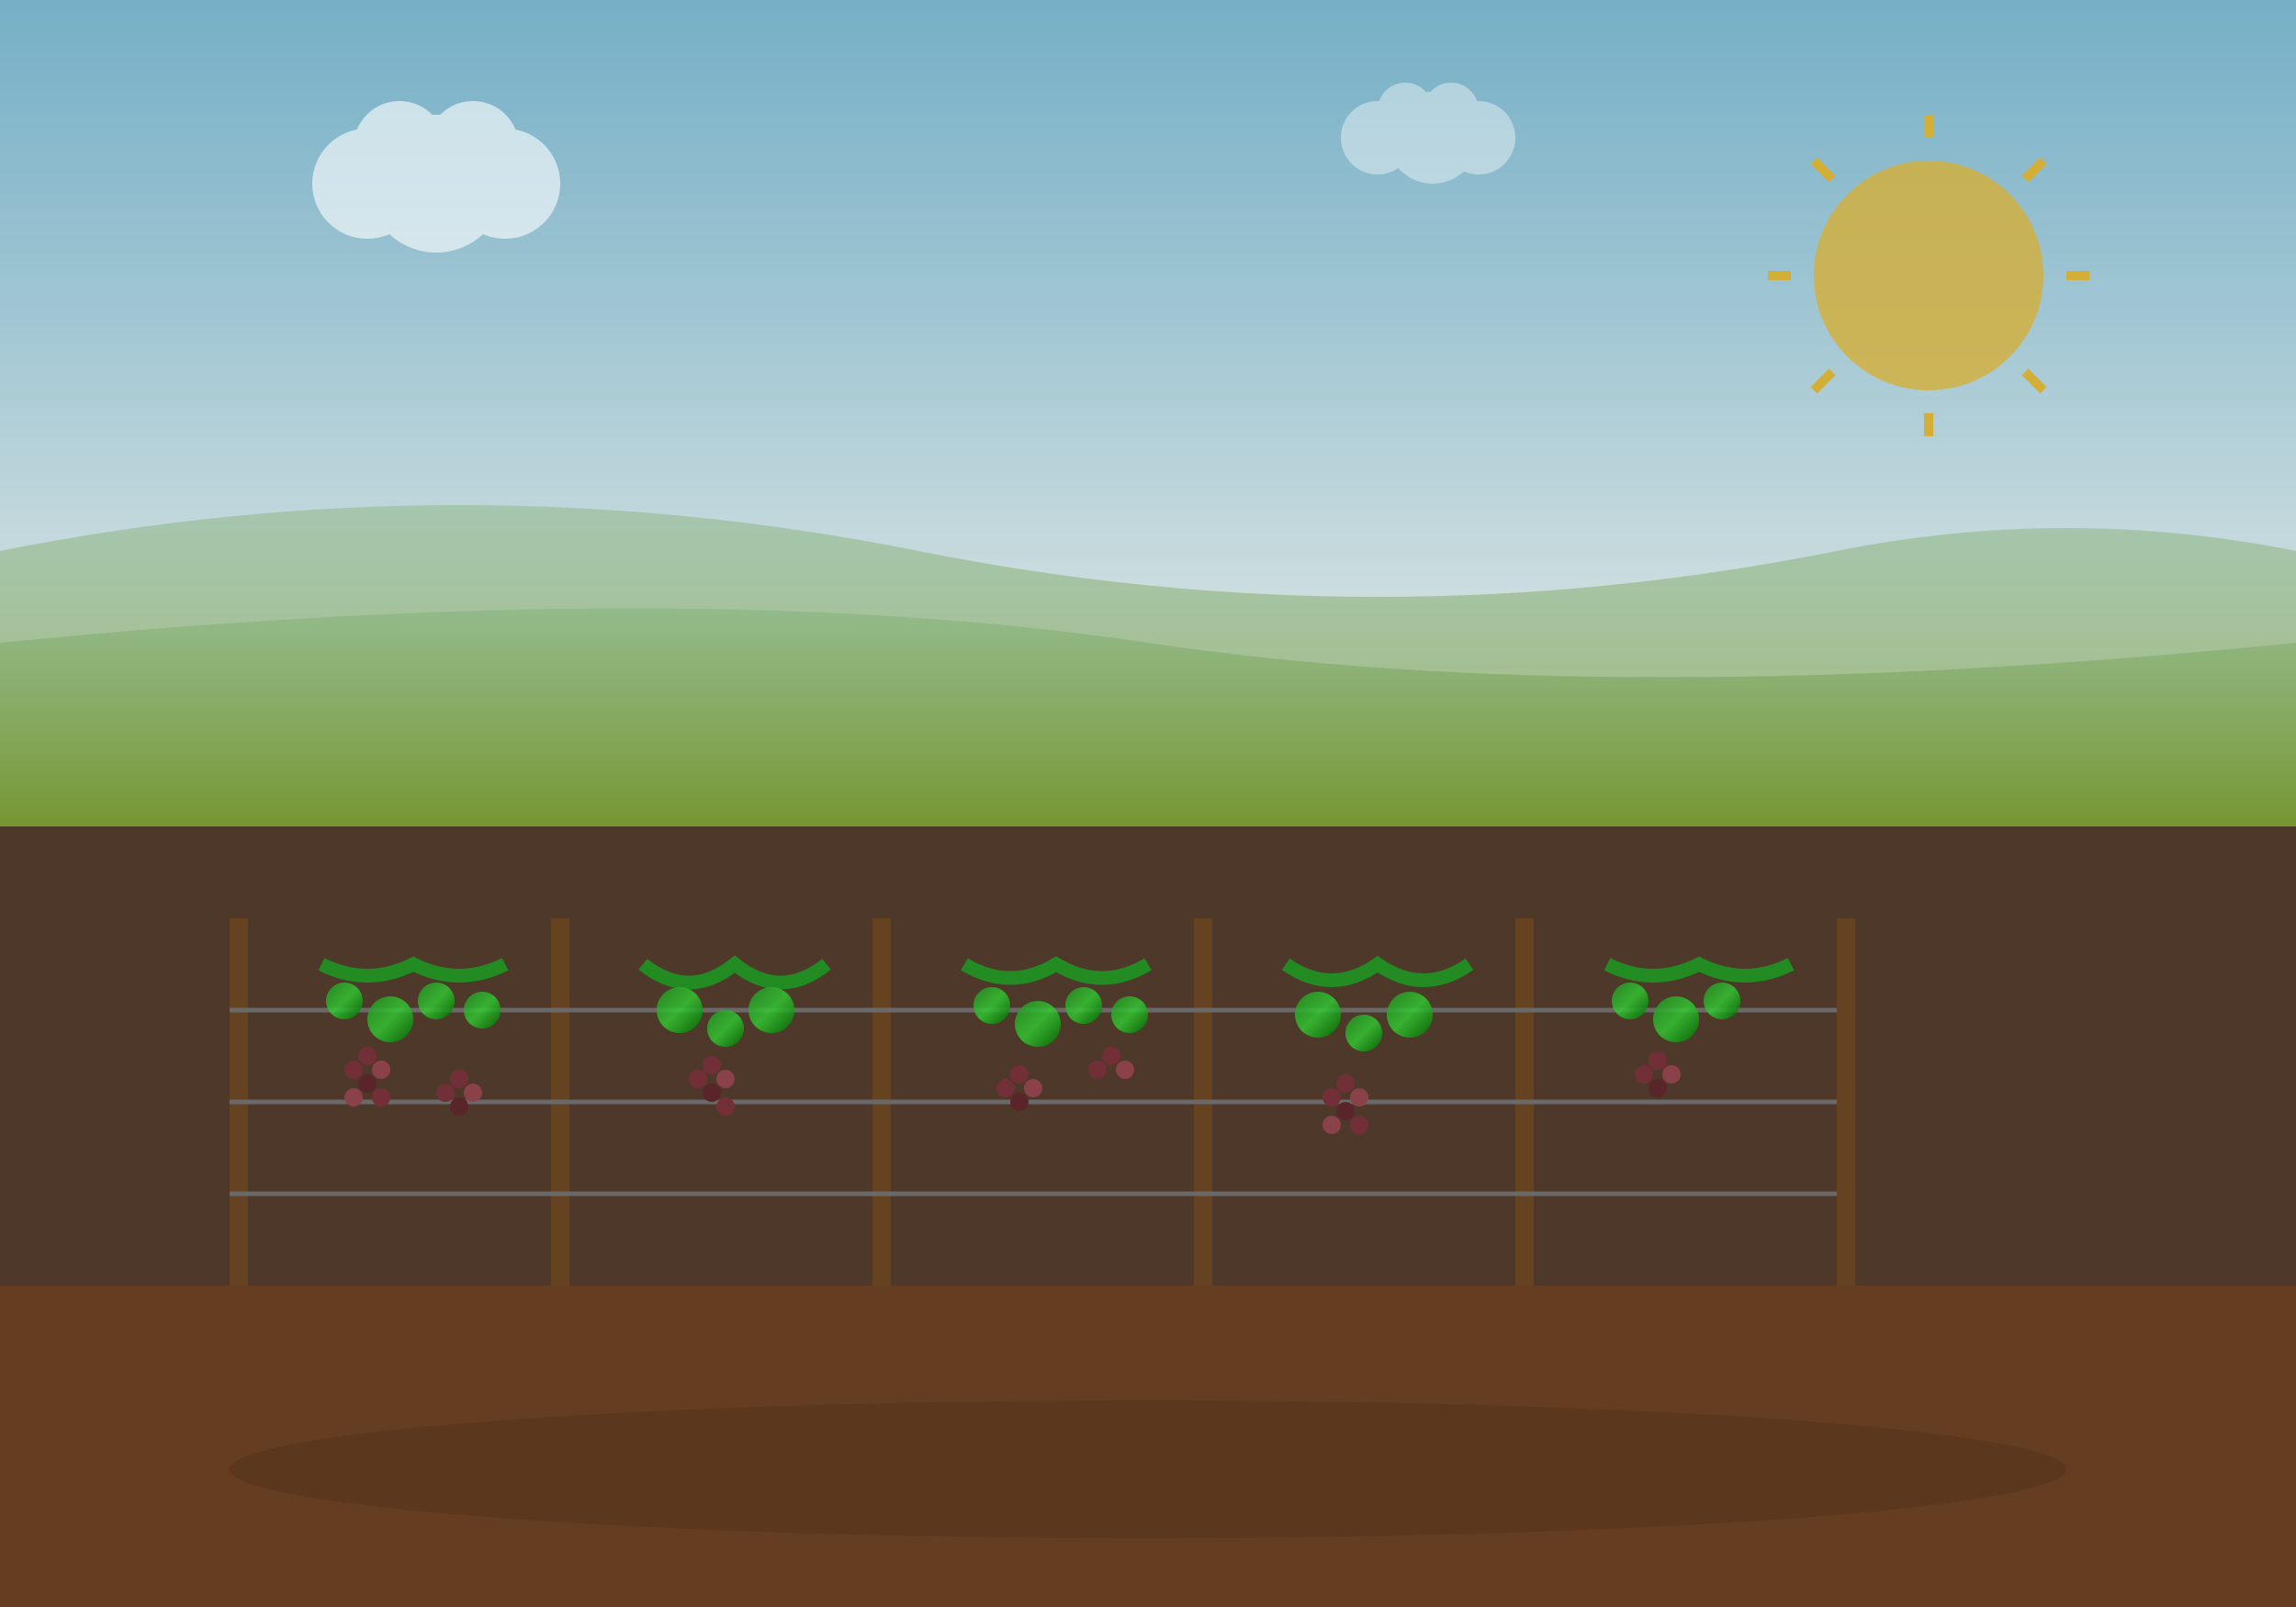 <svg xmlns="http://www.w3.org/2000/svg" viewBox="0 0 500 350" fill="none">
  <rect x="0" y="0" width="500" height="350" fill="#333333" stroke="none"/>
  <defs>
    <linearGradient id="skyGradient" x1="0%" y1="0%" x2="0%" y2="100%">
      <stop offset="0%" style="stop-color:#87CEEB;stop-opacity:0.8" />
      <stop offset="100%" style="stop-color:#f4f1e8;stop-opacity:1" />
    </linearGradient>
    <linearGradient id="hillGradient" x1="0%" y1="0%" x2="0%" y2="100%">
      <stop offset="0%" style="stop-color:#8FBC8F;stop-opacity:0.8" />
      <stop offset="100%" style="stop-color:#6B8E23;stop-opacity:1" />
    </linearGradient>
    <linearGradient id="vineLeavesGradient" x1="0%" y1="0%" x2="100%" y2="100%">
      <stop offset="0%" style="stop-color:#228B22;stop-opacity:0.9" />
      <stop offset="50%" style="stop-color:#32CD32;stop-opacity:0.8" />
      <stop offset="100%" style="stop-color:#006400;stop-opacity:0.9" />
    </linearGradient>
  </defs>
  
  <!-- Sky background -->
  <rect width="500" height="180" fill="url(#skyGradient)"/>
  
  <!-- Rolling hills in background -->
  <path d="M0 120 Q100 100 200 120 Q300 140 400 120 Q450 110 500 120 L500 180 L0 180 Z" 
        fill="url(#hillGradient)" opacity="0.6"/>
  
  <!-- Middle hills -->
  <path d="M0 140 Q150 125 250 140 Q350 155 500 140 L500 180 L0 180 Z" 
        fill="url(#hillGradient)" opacity="0.8"/>
  
  <!-- Vineyard rows - ground -->
  <rect x="0" y="180" width="500" height="170" fill="#8B4513" opacity="0.3"/>
  
  <!-- Vineyard row posts -->
  <rect x="50" y="200" width="4" height="80" fill="#654321"/>
  <rect x="120" y="200" width="4" height="80" fill="#654321"/>
  <rect x="190" y="200" width="4" height="80" fill="#654321"/>
  <rect x="260" y="200" width="4" height="80" fill="#654321"/>
  <rect x="330" y="200" width="4" height="80" fill="#654321"/>
  <rect x="400" y="200" width="4" height="80" fill="#654321"/>
  
  <!-- Wine support wires -->
  <line x1="50" y1="220" x2="400" y2="220" stroke="#696969" stroke-width="1"/>
  <line x1="50" y1="240" x2="400" y2="240" stroke="#696969" stroke-width="1"/>
  <line x1="50" y1="260" x2="400" y2="260" stroke="#696969" stroke-width="1"/>
  
  <!-- Grape vines and leaves -->
  <!-- Row 1 -->
  <g transform="translate(70, 210)">
    <path d="M0 0 Q10 5 20 0 Q30 5 40 0" stroke="#228B22" stroke-width="3" fill="none"/>
    <circle cx="5" cy="8" r="4" fill="url(#vineLeavesGradient)"/>
    <circle cx="15" cy="12" r="5" fill="url(#vineLeavesGradient)"/>
    <circle cx="25" cy="8" r="4" fill="url(#vineLeavesGradient)"/>
    <circle cx="35" cy="10" r="4" fill="url(#vineLeavesGradient)"/>
    <!-- Grape clusters -->
    <g transform="translate(10, 20)">
      <circle cx="0" cy="0" r="2" fill="#722f37"/>
      <circle cx="3" cy="3" r="2" fill="#8a4149"/>
      <circle cx="-3" cy="3" r="2" fill="#722f37"/>
      <circle cx="0" cy="6" r="2" fill="#5a252a"/>
      <circle cx="3" cy="9" r="2" fill="#722f37"/>
      <circle cx="-3" cy="9" r="2" fill="#8a4149"/>
    </g>
    <g transform="translate(30, 25)">
      <circle cx="0" cy="0" r="2" fill="#722f37"/>
      <circle cx="3" cy="3" r="2" fill="#8a4149"/>
      <circle cx="-3" cy="3" r="2" fill="#722f37"/>
      <circle cx="0" cy="6" r="2" fill="#5a252a"/>
    </g>
  </g>
  
  <!-- Row 2 -->
  <g transform="translate(140, 210)">
    <path d="M0 0 Q10 8 20 0 Q30 8 40 0" stroke="#228B22" stroke-width="3" fill="none"/>
    <circle cx="8" cy="10" r="5" fill="url(#vineLeavesGradient)"/>
    <circle cx="18" cy="14" r="4" fill="url(#vineLeavesGradient)"/>
    <circle cx="28" cy="10" r="5" fill="url(#vineLeavesGradient)"/>
    <!-- Grape clusters -->
    <g transform="translate(15, 22)">
      <circle cx="0" cy="0" r="2" fill="#722f37"/>
      <circle cx="3" cy="3" r="2" fill="#8a4149"/>
      <circle cx="-3" cy="3" r="2" fill="#722f37"/>
      <circle cx="0" cy="6" r="2" fill="#5a252a"/>
      <circle cx="3" cy="9" r="2" fill="#722f37"/>
    </g>
  </g>
  
  <!-- Row 3 -->
  <g transform="translate(210, 210)">
    <path d="M0 0 Q10 6 20 0 Q30 6 40 0" stroke="#228B22" stroke-width="3" fill="none"/>
    <circle cx="6" cy="9" r="4" fill="url(#vineLeavesGradient)"/>
    <circle cx="16" cy="13" r="5" fill="url(#vineLeavesGradient)"/>
    <circle cx="26" cy="9" r="4" fill="url(#vineLeavesGradient)"/>
    <circle cx="36" cy="11" r="4" fill="url(#vineLeavesGradient)"/>
    <!-- Grape clusters -->
    <g transform="translate(12, 24)">
      <circle cx="0" cy="0" r="2" fill="#722f37"/>
      <circle cx="3" cy="3" r="2" fill="#8a4149"/>
      <circle cx="-3" cy="3" r="2" fill="#722f37"/>
      <circle cx="0" cy="6" r="2" fill="#5a252a"/>
    </g>
    <g transform="translate(32, 20)">
      <circle cx="0" cy="0" r="2" fill="#722f37"/>
      <circle cx="3" cy="3" r="2" fill="#8a4149"/>
      <circle cx="-3" cy="3" r="2" fill="#722f37"/>
    </g>
  </g>
  
  <!-- Row 4 -->
  <g transform="translate(280, 210)">
    <path d="M0 0 Q10 7 20 0 Q30 7 40 0" stroke="#228B22" stroke-width="3" fill="none"/>
    <circle cx="7" cy="11" r="5" fill="url(#vineLeavesGradient)"/>
    <circle cx="17" cy="15" r="4" fill="url(#vineLeavesGradient)"/>
    <circle cx="27" cy="11" r="5" fill="url(#vineLeavesGradient)"/>
    <!-- Grape clusters -->
    <g transform="translate(13, 26)">
      <circle cx="0" cy="0" r="2" fill="#722f37"/>
      <circle cx="3" cy="3" r="2" fill="#8a4149"/>
      <circle cx="-3" cy="3" r="2" fill="#722f37"/>
      <circle cx="0" cy="6" r="2" fill="#5a252a"/>
      <circle cx="3" cy="9" r="2" fill="#722f37"/>
      <circle cx="-3" cy="9" r="2" fill="#8a4149"/>
    </g>
  </g>
  
  <!-- Row 5 -->
  <g transform="translate(350, 210)">
    <path d="M0 0 Q10 5 20 0 Q30 5 40 0" stroke="#228B22" stroke-width="3" fill="none"/>
    <circle cx="5" cy="8" r="4" fill="url(#vineLeavesGradient)"/>
    <circle cx="15" cy="12" r="5" fill="url(#vineLeavesGradient)"/>
    <circle cx="25" cy="8" r="4" fill="url(#vineLeavesGradient)"/>
    <!-- Grape clusters -->
    <g transform="translate(11, 21)">
      <circle cx="0" cy="0" r="2" fill="#722f37"/>
      <circle cx="3" cy="3" r="2" fill="#8a4149"/>
      <circle cx="-3" cy="3" r="2" fill="#722f37"/>
      <circle cx="0" cy="6" r="2" fill="#5a252a"/>
    </g>
  </g>
  
  <!-- Sun in sky -->
  <circle cx="420" cy="60" r="25" fill="#d4af37" opacity="0.8"/>
  <g transform="translate(420, 60)">
    <line x1="-35" y1="0" x2="-30" y2="0" stroke="#d4af37" stroke-width="2"/>
    <line x1="30" y1="0" x2="35" y2="0" stroke="#d4af37" stroke-width="2"/>
    <line x1="0" y1="-35" x2="0" y2="-30" stroke="#d4af37" stroke-width="2"/>
    <line x1="0" y1="30" x2="0" y2="35" stroke="#d4af37" stroke-width="2"/>
    <line x1="-25" y1="-25" x2="-21" y2="-21" stroke="#d4af37" stroke-width="2"/>
    <line x1="21" y1="21" x2="25" y2="25" stroke="#d4af37" stroke-width="2"/>
    <line x1="25" y1="-25" x2="21" y2="-21" stroke="#d4af37" stroke-width="2"/>
    <line x1="-21" y1="21" x2="-25" y2="25" stroke="#d4af37" stroke-width="2"/>
  </g>
  
  <!-- Clouds -->
  <g transform="translate(80, 40)" opacity="0.6">
    <circle cx="0" cy="0" r="12" fill="#ffffff"/>
    <circle cx="15" cy="0" r="15" fill="#ffffff"/>
    <circle cx="30" cy="0" r="12" fill="#ffffff"/>
    <circle cx="7" cy="-8" r="10" fill="#ffffff"/>
    <circle cx="23" cy="-8" r="10" fill="#ffffff"/>
  </g>
  
  <g transform="translate(300, 30)" opacity="0.4">
    <circle cx="0" cy="0" r="8" fill="#ffffff"/>
    <circle cx="12" cy="0" r="10" fill="#ffffff"/>
    <circle cx="22" cy="0" r="8" fill="#ffffff"/>
    <circle cx="6" cy="-6" r="6" fill="#ffffff"/>
    <circle cx="16" cy="-6" r="6" fill="#ffffff"/>
  </g>
  
  <!-- Ground texture -->
  <rect x="0" y="280" width="500" height="70" fill="#8B4513" opacity="0.4"/>
  
  <!-- Subtle shadow under vines -->
  <ellipse cx="250" cy="320" rx="200" ry="15" fill="#000000" opacity="0.1"/>
</svg>
